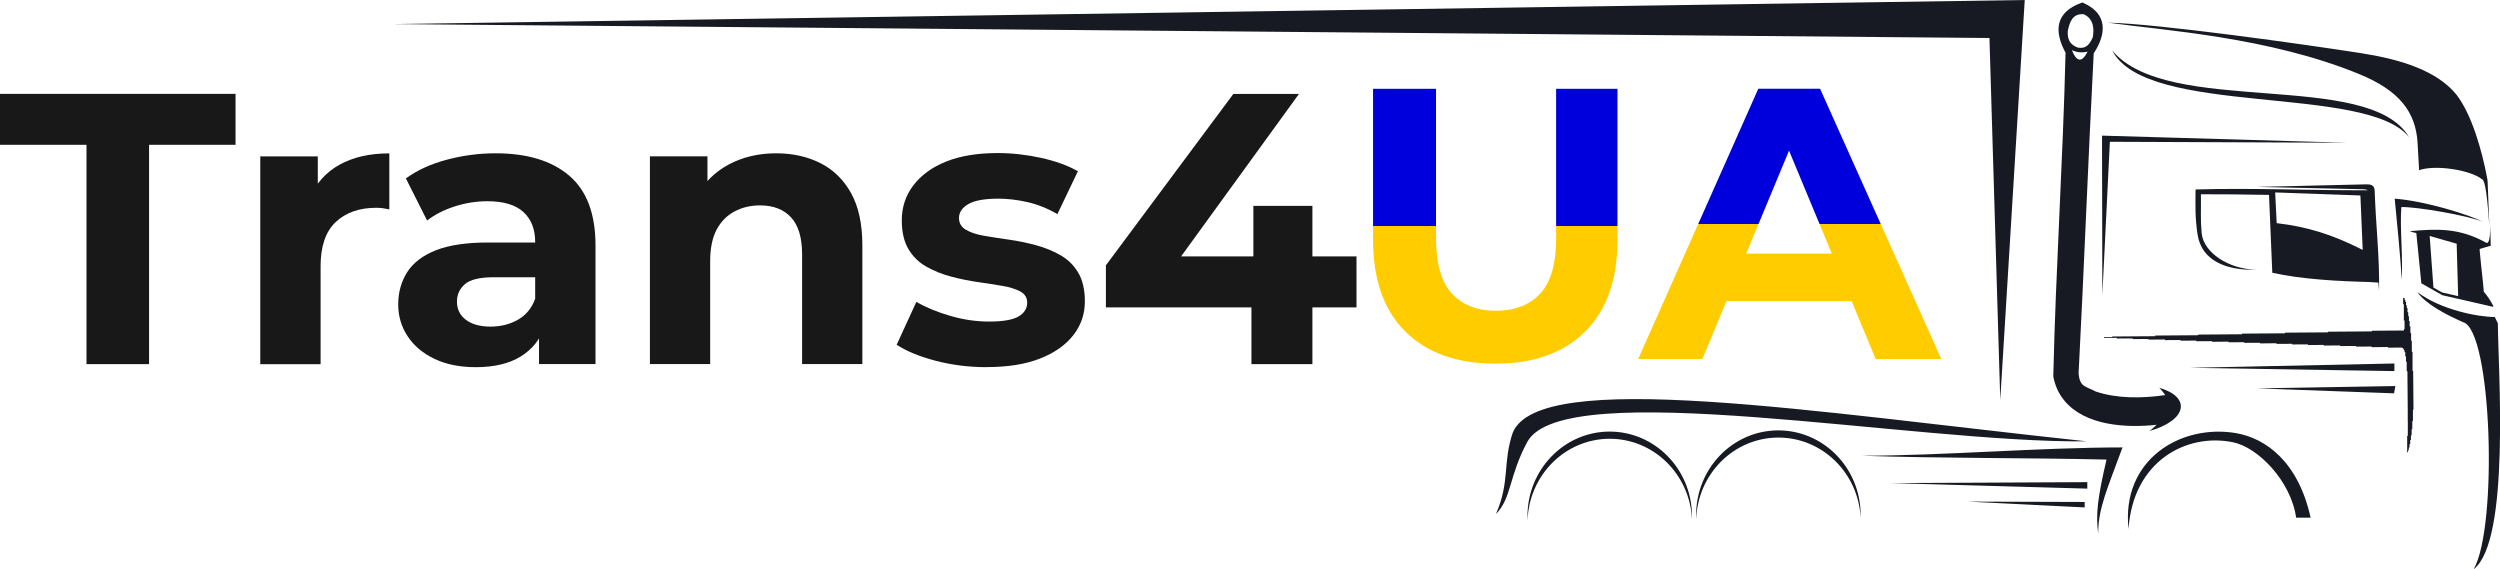 <?xml version="1.0" encoding="UTF-8"?>
<svg id="_Слой_2" data-name="Слой 2" xmlns="http://www.w3.org/2000/svg" xmlns:xlink="http://www.w3.org/1999/xlink" viewBox="0 0 312.46 71.15">
  <defs>
    <style>
      .cls-1 {
        fill: #191819;
      }

      .cls-2 {
        fill: url(#_Безымянный_градиент_109);
      }

      .cls-3 {
        isolation: isolate;
      }

      .cls-4 {
        fill: url(#_Безымянный_градиент_109-2);
      }

      .cls-5 {
        fill: #171a23;
        fill-rule: evenodd;
      }
    </style>
    <linearGradient id="_Безымянный_градиент_109" data-name="Безымянный градиент 109" x1="186.87" y1="45.45" x2="186.87" y2="11.1" gradientUnits="userSpaceOnUse">
      <stop offset=".5" stop-color="#fc0"/>
      <stop offset=".5" stop-color="#0000dc"/>
    </linearGradient>
    <linearGradient id="_Безымянный_градиент_109-2" data-name="Безымянный градиент 109" x1="223.69" y1="44.87" x2="223.69" xlink:href="#_Безымянный_градиент_109"/>
  </defs>
  <g id="_1_UA" data-name="1 UA">
    <g id="Trans4">
      <g>
        <path class="cls-1" d="M10.81,45.51v-27.41H0v-6.37h29.44v6.37h-10.81v27.41h-7.82Z"/>
        <path class="cls-1" d="M32.53,45.51v-25.96h7.19v7.38l-1.01-2.17c.77-1.83,2.01-3.22,3.72-4.17,1.71-.95,3.78-1.42,6.23-1.42v7c-.29-.06-.57-.11-.84-.15-.27-.03-.54-.05-.8-.05-2.12,0-3.81.6-5.07,1.79-1.25,1.19-1.88,3.02-1.88,5.5v12.26h-7.53Z"/>
        <path class="cls-1" d="M59.46,45.89c-2,0-3.72-.35-5.16-1.04s-2.57-1.63-3.35-2.82c-.79-1.19-1.18-2.52-1.18-4s.38-2.85,1.13-4.03c.76-1.17,1.95-2.08,3.6-2.73,1.64-.64,3.8-.96,6.47-.96h6.85v4.34h-6.08c-1.77,0-2.98.29-3.64.87-.66.58-.99,1.3-.99,2.17,0,.96.38,1.73,1.13,2.29.76.56,1.78.84,3.06.84s2.44-.29,3.45-.87c1.01-.58,1.73-1.46,2.15-2.65l1.16,3.52c-.55,1.61-1.54,2.85-2.99,3.74-1.45.89-3.31,1.33-5.6,1.33ZM67.37,45.51v-5.07l-.48-1.11v-9.07c0-1.61-.49-2.86-1.47-3.76-.98-.9-2.49-1.35-4.51-1.35-1.38,0-2.74.22-4.08.65-1.34.43-2.49,1.02-3.45,1.76l-2.65-5.26c1.42-1.03,3.12-1.81,5.12-2.34,1.99-.53,4.02-.8,6.08-.8,3.96,0,7.03.93,9.22,2.8,2.19,1.87,3.28,4.78,3.28,8.73v14.81h-7.05Z"/>
        <path class="cls-1" d="M97.01,19.16c2.06,0,3.9.41,5.53,1.23,1.62.82,2.9,2.07,3.84,3.76.93,1.69,1.4,3.85,1.4,6.49v14.86h-7.53v-13.7c0-2.09-.46-3.63-1.38-4.63-.92-1-2.21-1.5-3.88-1.5-1.19,0-2.26.26-3.21.77-.95.51-1.69,1.27-2.22,2.27-.53,1-.8,2.32-.8,3.96v12.83h-7.53v-25.96h7.19v7.19l-1.35-2.17c.93-1.74,2.27-3.07,4.01-4,1.74-.93,3.72-1.4,5.94-1.4Z"/>
        <path class="cls-1" d="M123.31,45.89c-2.22,0-4.34-.27-6.37-.8-2.03-.53-3.65-1.2-4.87-2l2.46-5.36c1.22.71,2.65,1.29,4.27,1.76,1.62.47,3.23.7,4.8.7,1.74,0,2.97-.21,3.69-.63.72-.42,1.09-1,1.09-1.74,0-.61-.28-1.07-.84-1.38-.56-.31-1.3-.54-2.22-.7-.92-.16-1.94-.32-3.06-.48-1.13-.16-2.24-.39-3.35-.68-1.11-.29-2.14-.7-3.09-1.23-.95-.53-1.71-1.26-2.27-2.2-.56-.93-.84-2.14-.84-3.62,0-1.64.48-3.1,1.45-4.37.97-1.27,2.33-2.26,4.1-2.97,1.77-.71,3.91-1.06,6.42-1.06,1.8,0,3.61.2,5.43.6,1.82.4,3.35.96,4.61,1.67l-2.56,5.36c-1.22-.71-2.47-1.21-3.74-1.5-1.27-.29-2.49-.43-3.64-.43-1.74,0-2.99.23-3.76.68-.77.45-1.16,1.03-1.16,1.74,0,.64.29,1.13.87,1.47.58.34,1.33.59,2.27.75.93.16,1.96.32,3.09.48,1.13.16,2.24.39,3.33.68,1.09.29,2.12.7,3.06,1.23.95.53,1.71,1.26,2.27,2.2.56.93.84,2.14.84,3.62,0,1.58-.48,2.98-1.45,4.22-.97,1.24-2.36,2.21-4.17,2.92-1.82.71-4.03,1.06-6.64,1.06Z"/>
        <path class="cls-1" d="M138.22,38.42v-5.26l15.93-21.42h8.2l-15.54,21.42-3.86-1.11h26.59v6.37h-31.32ZM156.41,45.51v-7.09l.24-6.37v-6.32h7.38v19.78h-7.63Z"/>
      </g>
      <g>
        <path class="cls-2" d="M186.9,45.45c-4.79,0-8.54-1.33-11.24-4-2.7-2.67-4.05-6.5-4.05-11.48V11.1h7.87v18.67c0,3.18.66,5.49,1.98,6.92,1.32,1.43,3.15,2.15,5.5,2.15s4.23-.72,5.55-2.15c1.32-1.43,1.98-3.74,1.98-6.92V11.1h7.67v18.87c0,4.99-1.35,8.81-4.05,11.48-2.7,2.67-6.44,4-11.2,4Z"/>
        <path class="cls-4" d="M204.75,44.87l15.01-33.78h7.72l15.15,33.78h-8.2l-12.4-29.82h3.14l-12.4,29.82h-8.01ZM212.33,37.64l1.98-5.94h17.47l2.03,5.94h-21.48Z"/>
      </g>
    </g>
    <g id="_Фигура_4" data-name="Фигура 4" class="cls-3">
      <g id="_Фигура_4-2" data-name="Фигура 4">
        <path class="cls-5" d="M302.16,17.89l.19,3.38c2.05-.72,6.42-.02,7.84,1.12.26.06.59.69.94,5.88-.01-.07-.21-5.58-.22-5.66-.01-.06-.02-.12-.03-.19,0,0,0-.02,0-.03-.01-.07-.03-.14-.04-.21-.65-3.43-1.9-7.82-3.79-10.31-2.46-3.07-7.07-4.47-12.04-5.24-6.81-1.06-25.18-3.66-31.58-3.8,7.18.99,20.11,1.8,31.39,6.41,5.01,2.05,7.12,4.71,7.34,8.65ZM301.53,46.34v-1.16s0,0,0,0v-.7s0-.51,0-.51h-.09s0-.23,0-.23h0v-.19s0-.08,0-.08v-.08s0-.06,0-.06h0v-.08s0,0,0,0v-.08s0-.1,0-.1v-.08h0v-.06s0,0,0,0v-.08s0,0,0,0v-.08s0,0,0,0v-.1s0-.08,0-.08h-.09s0-.08,0-.08v-.08s0-.06,0-.06h0v-.08s0,0,0,0v-.08s0,0,0,0v-.1s0-.08,0-.08v-.06s0,0,0,0v-.1s0-.06,0-.06v-.08s0,0,0,0v-.1s-.09,0-.09,0v-.08s0-.08,0-.08v-.06s0-.1,0-.1v-.15s0,0,0,0v-.36s-.09,0-.09,0v-.68s-.09,0-.09,0v-.06s0,0,0,0v-.53s-.09,0-.09,0v-.51s-.09,0-.09,0v-.51s-.09,0-.09,0v-.34s-.09,0-.09,0v-.15s0,0,0,0v-.27s-.09,0-.09,0v-.25s-.09,0-.09,0v-.25s-.19,0-.19,0v.27s0,.23,0,.23h0v.27s.09,0,.09,0v.17s0,.34,0,.34h0v.49s0,0,0,0v.51s0,0,0,0v.53s.09,0,.09,0v.06s0,0,0,0v.7h0v.32s-.08,0-.08,0v.17s-4.01.03-4.01.03v.08s-5.47.04-5.47.04v.08s-5.38.04-5.38.04v.08s-5.38.04-5.38.04v.08s-5.47.04-5.47.04v.08s-5.38.04-5.38.04v.08s-5.38.04-5.38.04v.08s-1.02,0-1.02,0v.1s1.62-.01,1.62-.01v.08s1.97-.01,1.97-.01v.08s1.97-.01,1.97-.01v.08s2.05-.02,2.05-.02v.08s1.97-.01,1.97-.01v.08s1.97-.01,1.97-.01v.08s1.97-.01,1.97-.01v.08s2.05-.02,2.05-.02v.08s1.97-.01,1.97-.01v.08s1.97-.01,1.97-.01v.08s2.05-.02,2.05-.02v.08s1.97-.01,1.97-.01v.08s1.97-.01,1.97-.01v.08s1.97-.01,1.97-.01v.08s2.05-.02,2.05-.02v.08s1.97-.01,1.97-.01v.08s1.97-.01,1.97-.01v.08s2.05-.02,2.05-.02v.08s1.79-.01,1.79-.01v.08s.09,0,.09,0v.08s.09,0,.09,0v.17s.09,0,.09,0v.25s.09,0,.09,0v.51s.09,0,.09,0v.68s.09,0,.09,0v1.18s.09,0,.09,0l.04,4.79h0v1.44s.01,0,.01,0v1.03h0v.74s0,0,0,0v.08s-.08,0-.08,0v.53s0,.51,0,.51h0v.4s0,0,0,0v.36s0,.25,0,.25h.11s0-.25,0-.25h.09s0-.34,0-.34h.09s0-.42,0-.42h.09s0-.51,0-.51h.09s0-.53,0-.53v-.06s.09,0,.09,0v-.76s.08,0,.08,0v-1.01s.08,0,.08,0v-1.44s.07,0,.07,0l-.04-4.83ZM312.18,40.39c-.11-.24-.23-.5-.37-.77-2.06,0-6.73-.88-9.67-3.11,1.06,1.54,3.7,2.87,5.71,3.76,3.6.99,4.37,25.58,1.32,30.87,4.6-3.52,3.06-24.96,3.02-30.76ZM283.59,24.36l.41,9.73c3.63.82,8.45,1.07,12.01,1.15l1.25.08c.03.34.06.68.08,1.02.09-4.09-.39-7.98-.54-12.43-.02-.58-.22-.89-1.05-.87l-13.7.32,13.25.29c.31,0,.51.06.64.13-7.18.03-14.41-.31-21.53-.1-.02,2.12-.07,3.5.25,5.63.5,3.29,3.63,4.52,7.33,4.4-3.43-.06-6.59-2.13-6.82-4.58-.16-1.68-.06-2.67-.09-4.85,2.33-.01,5.38.02,8.51.08ZM295.01,24.44l.03.64s0,0,0,0l.26,6.16-.31-.16h0c-3.54-1.77-6.6-2.74-10.44-3.19l-.19-3.84,10.65.38ZM258.03,50.09c2.6,3.12,7.71,3.42,11.52,3-.25.24-.54.5-.86.77,4.69-1.36,5.19-4.23,1.19-5.39.31.33.55.63.74.91-2.9.42-6,.45-8.67-.44-1.34-.71-1.99-.55-2.16-2.24.68-13,1.21-27.03,1.89-40.03,1.6-2.43,1.76-4.92-1.24-6.28l-.17-.08-.17.06c-3.22,1.19-3.4,3.5-1.94,6.22-.32,13.47-1.22,26.91-1.53,40.37v.04s0,.04,0,.04c.2,1.12.65,2.14,1.38,3.02ZM258.95,6.27c.66.3,1.31.34,1.97.18-.71,1.41-1.37,1.31-1.97-.18ZM258.44,3.87c.23-1.09.58-2.21,2-2.09,1.36.63,1.27,2.06,1.12,2.89-.49,1.12-1,1.42-1.86,1.28-.72-.26-1.36-.77-1.26-2.07ZM305.23,36.89c2.1.48,4.19.96,6.28,1.44l.15-.02c-.32-.62-.71-1.27-1.22-1.84-.14-1.66-.38-3.51-.52-5.19v-.16c.52-.14.85-.27,1.38-.41l-.06-2.63c.01,2.32-.32,2.36-.52,2.25-3.32-1.84-6.01-1.75-9.53-1.44.35.15.58.2.81.23.21,2.1.42,4.19.63,6.29.87.49,1.73.98,2.6,1.47ZM307.05,30.45h0s0,.07,0,.07v.21h0l.18,6.28-2.01-.46-1.08-.61-.47-6.45,3.38.97ZM250,49.98l3.06-49.98L49.19,3.01l199.46,1.74,1.35,45.22ZM301.1,17.15c-5.01-8.53-30.23-2.49-37.11-10.85,4.26,8.38,31.84,4.17,37.11,10.85ZM310.36,27.73c-1.78-.9-7.23-2.61-11.06-2.9.23,2.56.78,7.61.86,10.17.21-2.4-.24-6.72-.03-9.12,1.97-.05,8.4,1.08,10.23,1.85ZM279.45,54.13c-6.9-1.16-14.34,3.31-13.42,11.99.56-8.48,7.26-12.05,13.08-10.84,3.1.64,7.21,4.81,7.87,9.42h1.81c-1.54-7-5.62-9.94-9.35-10.57ZM260.72,55.15c-34.1-3.64-68.33-9.21-71.65-1.07-1.28,3.76-.32,6.1-2.1,10.16,1.96-1.95,1.6-4.72,3.92-9.01,4.52-8.36,48.17.15,69.83-.07ZM222.2,53.79c-5.68.04-10.25,4.81-10.21,10.65,0,.15,0,.3.01.45.19-5.63,4.67-10.16,10.2-10.2,5.54-.04,10.08,4.42,10.35,10.05,0-.15,0-.3,0-.45-.04-5.84-4.68-10.54-10.37-10.5ZM201.12,53.94c-5.68.04-10.25,4.81-10.21,10.65,0,.15,0,.3.01.45.19-5.63,4.67-10.16,10.2-10.2,5.54-.04,10.08,4.42,10.35,10.05,0-.15,0-.3,0-.45-.04-5.84-4.68-10.54-10.37-10.5ZM263.28,57.44c-1.11,4.8-1.36,6.78-1.04,9.24,0-3.12,1.1-5.48,3.04-10.76-10.33,0-22.33,1.03-32.66,1.04,9.73.33,20.93.25,30.65.48ZM299.22,49.16l.16-.91-17.26.29,17.1.62ZM299.26,45.43l-25.59.54,25.59.41v-.95ZM245.92,62.69l14.63.73v-.68s-14.63-.05-14.63-.05ZM236.36,60.38l24.52.69v-.81s-24.52.12-24.52.12ZM262.72,16.95l.04,19.93.94-19.16,29.65.12-30.64-.89Z"/>
      </g>
    </g>
  </g>
</svg>